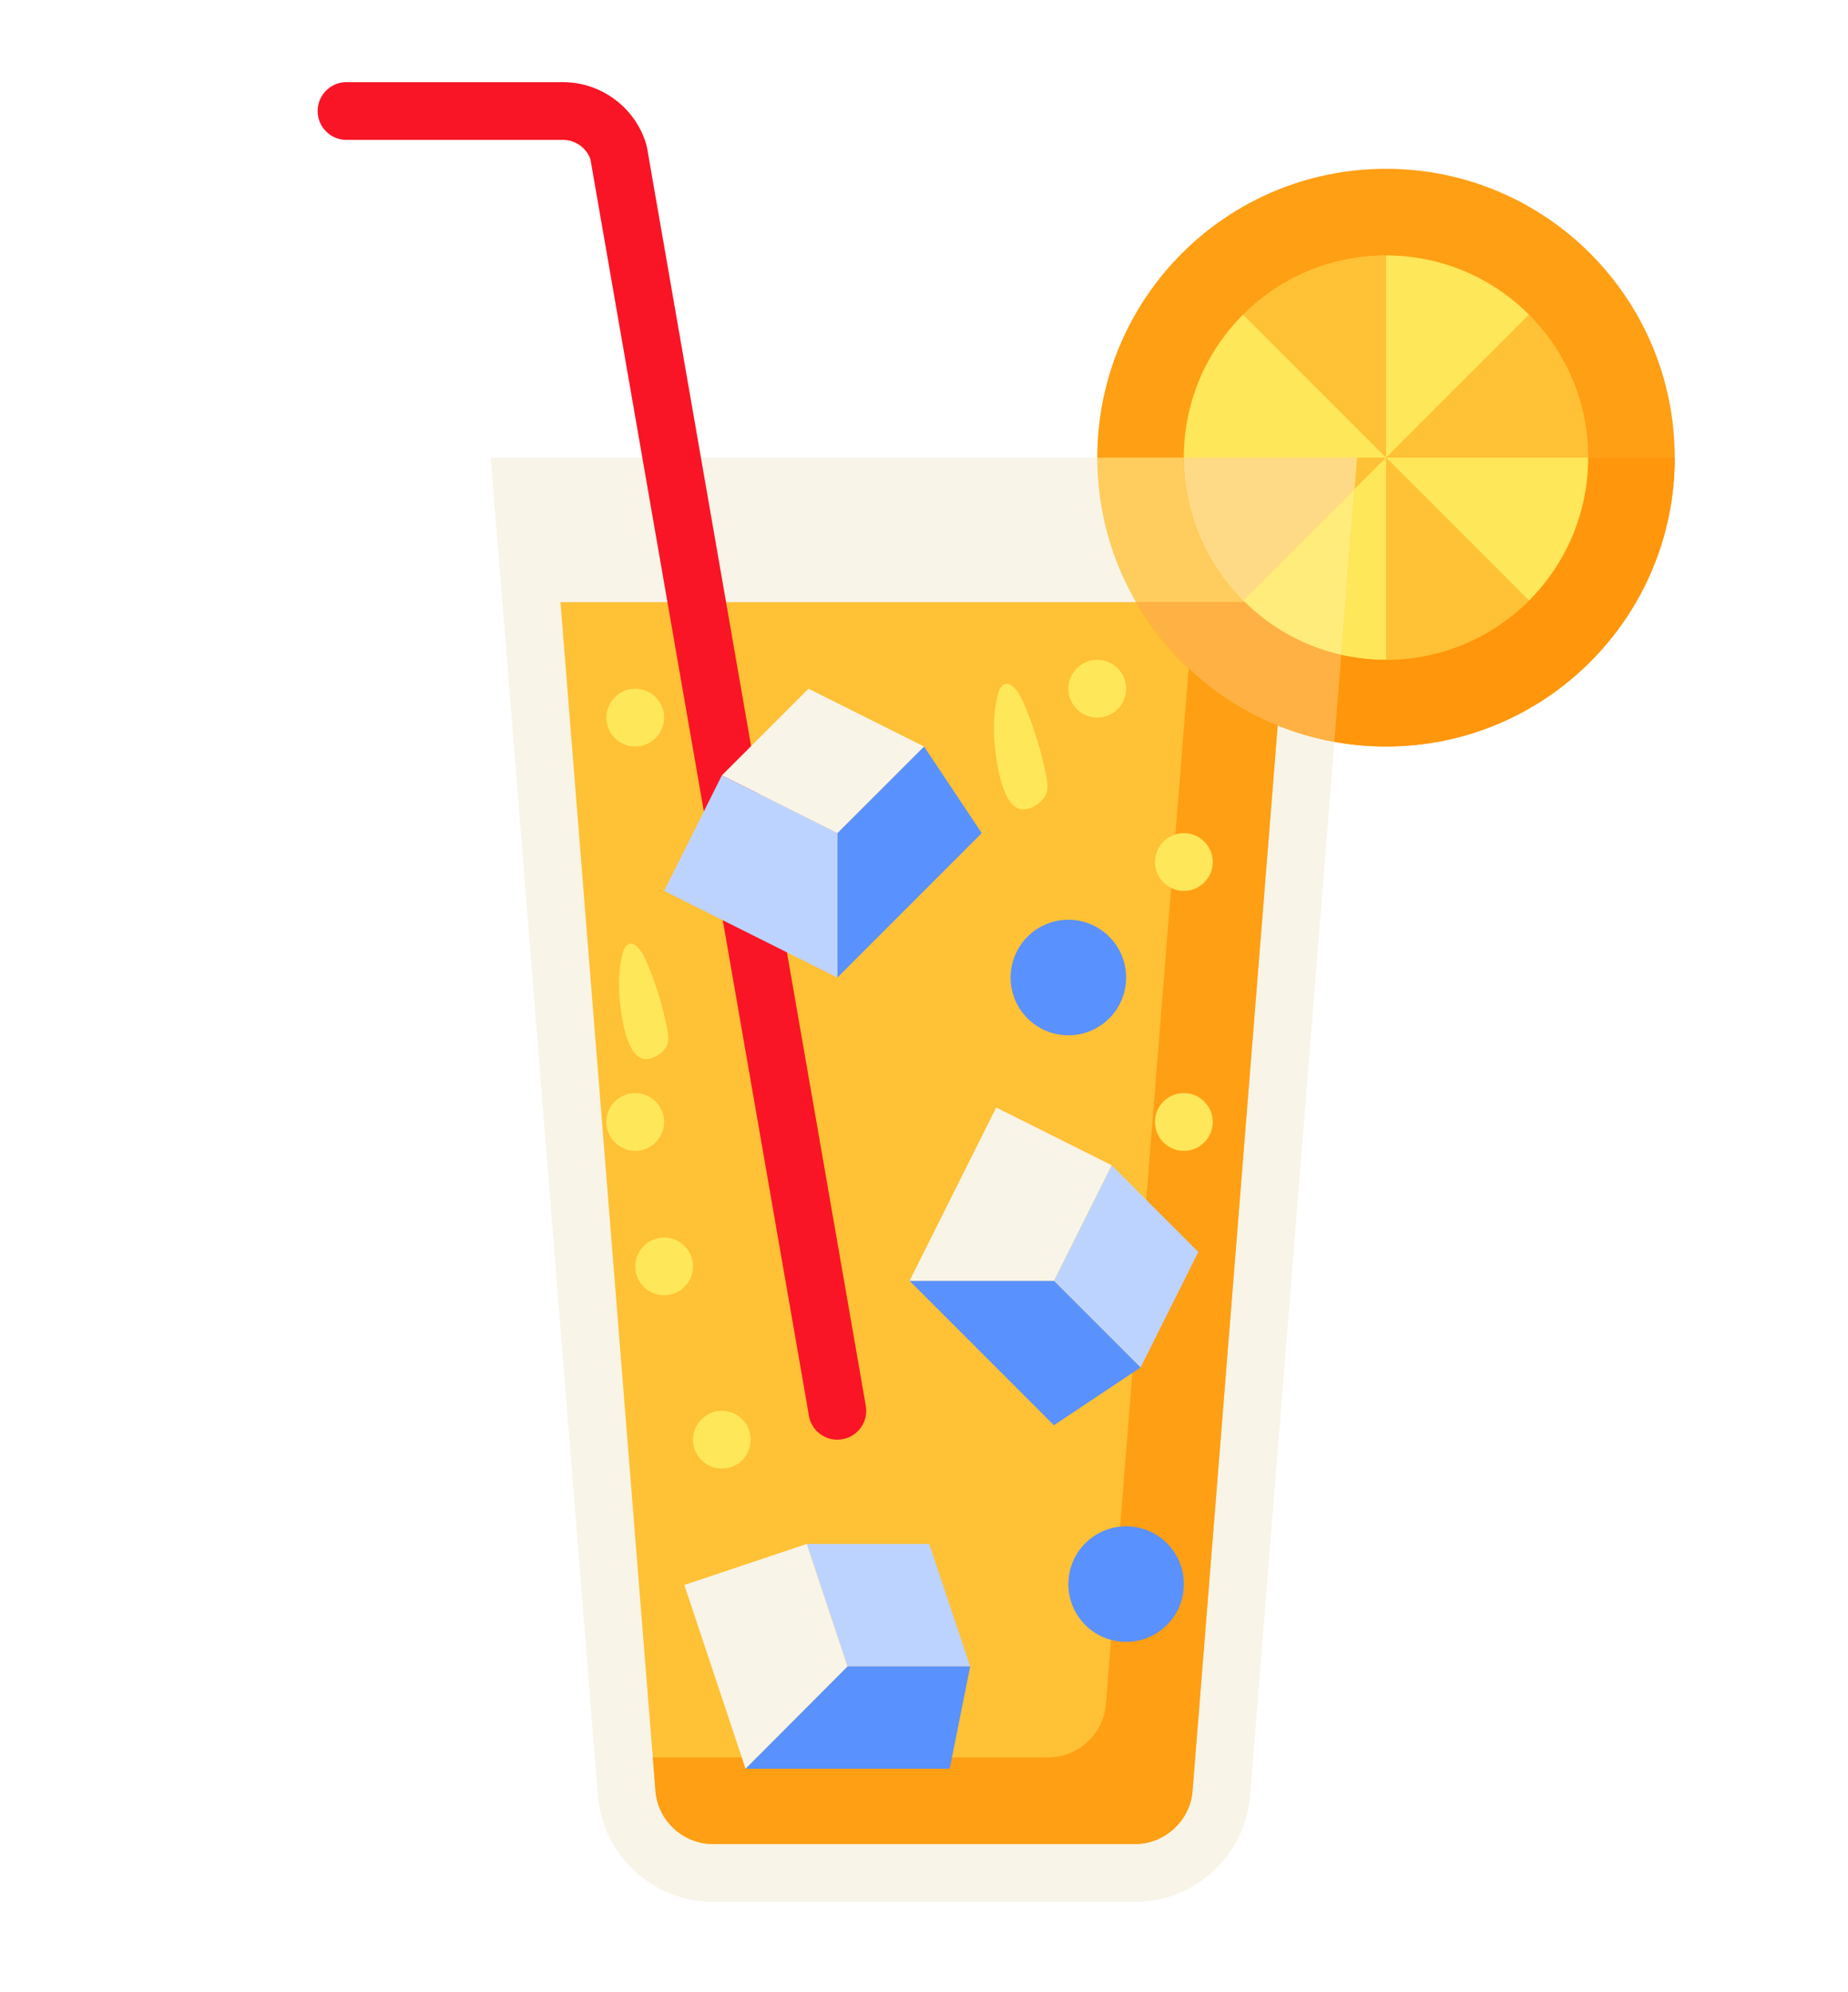 <svg width="90" height="97" viewBox="0 0 90 97" fill="none" xmlns="http://www.w3.org/2000/svg">
<g filter="url(#filter0_d_592_377)">
<path d="M66.094 18.281L60.882 83.417C60.649 86.341 58.209 88.594 55.276 88.594H34.724C31.793 88.594 29.351 86.341 29.118 83.417L23.906 18.281H66.094Z" fill="#F8F4E8"/>
<path d="M62.705 25.312L58.078 83.194C57.966 84.642 56.728 85.781 55.28 85.781H34.72C33.272 85.781 32.034 84.642 31.922 83.194L27.295 25.312H62.705Z" fill="#FFC135"/>
<path d="M62.705 25.312L58.078 83.194C57.966 84.642 56.728 85.781 55.28 85.781H34.72C33.272 85.781 32.034 84.642 31.922 83.194L31.795 81.562H51.061C52.509 81.562 53.747 80.423 53.859 78.975L58.148 25.312H62.705Z" fill="#FF9F14"/>
<path d="M67.5 32.344C75.266 32.344 81.562 26.048 81.562 18.281C81.562 10.515 75.266 4.219 67.5 4.219C59.733 4.219 53.438 10.515 53.438 18.281C53.438 26.048 59.733 32.344 67.5 32.344Z" fill="#FF9F14"/>
<path d="M67.5 28.125C72.937 28.125 77.344 23.718 77.344 18.281C77.344 12.845 72.937 8.438 67.5 8.438C62.063 8.438 57.656 12.845 57.656 18.281C57.656 23.718 62.063 28.125 67.5 28.125Z" fill="#FFC135"/>
<path d="M67.5 18.281L65.967 19.814L66.094 18.281H67.5Z" fill="#FFC135"/>
<path d="M67.5 18.281V28.125C66.755 28.125 66.023 28.041 65.32 27.886L65.531 25.312L65.967 19.814L67.5 18.281Z" fill="#FFE75A"/>
<path d="M77.344 18.281H81.562C81.562 26.044 75.263 32.344 67.5 32.344C66.642 32.344 65.798 32.259 64.983 32.119L65.32 27.886C66.023 28.041 66.755 28.125 67.5 28.125C70.214 28.125 72.675 27.028 74.461 25.242C76.247 23.456 77.344 20.995 77.344 18.281Z" fill="#FF960B"/>
<path d="M74.461 11.32C76.247 13.106 77.344 15.567 77.344 18.281H67.5L74.461 11.32Z" fill="#FFC135"/>
<path d="M67.5 18.281H77.344C77.344 20.995 76.247 23.456 74.461 25.242L67.5 18.281ZM74.461 11.32L67.5 18.281V8.438C70.214 8.438 72.675 9.534 74.461 11.32Z" fill="#FFE75A"/>
<path d="M67.5 18.281L74.461 25.242C72.675 27.028 70.214 28.125 67.5 28.125V18.281ZM67.5 8.438V18.281L60.539 11.32C62.325 9.534 64.786 8.438 67.5 8.438Z" fill="#FFC135"/>
<path d="M67.5 18.281H66.094H57.656C57.656 15.567 58.753 13.106 60.539 11.32L67.5 18.281Z" fill="#FFE75A"/>
<path d="M66.094 18.281L65.967 19.814L60.539 25.242C58.753 23.456 57.656 20.995 57.656 18.281H66.094Z" fill="#FFDA86"/>
<path d="M65.967 19.814L65.531 25.312H60.623C60.595 25.298 60.567 25.27 60.539 25.242L65.967 19.814ZM65.531 25.312L65.32 27.886C63.52 27.478 61.903 26.578 60.623 25.312H65.531Z" fill="#FFEC7B"/>
<path d="M65.32 27.886L64.983 32.119C60.849 31.373 57.347 28.814 55.322 25.312H60.623C61.903 26.578 63.52 27.478 65.32 27.886Z" fill="#FFB243"/>
<path d="M60.623 25.312H55.322C54.127 23.245 53.438 20.841 53.438 18.281H57.656C57.656 20.995 58.753 23.456 60.539 25.242C60.567 25.27 60.595 25.298 60.623 25.312Z" fill="#FFCD5D"/>
<path d="M58.359 56.953L55.547 62.578L51.328 58.359L54.141 52.734L58.359 56.953Z" fill="#BDD3FF"/>
<path d="M54.844 75.938C56.397 75.938 57.656 74.678 57.656 73.125C57.656 71.572 56.397 70.312 54.844 70.312C53.29 70.312 52.031 71.572 52.031 73.125C52.031 74.678 53.29 75.938 54.844 75.938Z" fill="#5991FF"/>
<path d="M55.547 62.578L51.328 65.391L44.297 58.359H51.328L55.547 62.578Z" fill="#5991FF"/>
<path d="M55.322 25.312H33.933L32.709 18.281H53.438C53.438 20.841 54.127 23.245 55.322 25.312Z" fill="#F8F4E8"/>
<path d="M52.031 46.406C53.585 46.406 54.844 45.147 54.844 43.594C54.844 42.04 53.585 40.781 52.031 40.781C50.478 40.781 49.219 42.04 49.219 43.594C49.219 45.147 50.478 46.406 52.031 46.406Z" fill="#5991FF"/>
<path d="M54.141 52.734L51.328 58.359H44.297L48.516 49.922L54.141 52.734Z" fill="#F8F4E8"/>
<path d="M45.253 71.17L47.25 77.133H41.273L39.291 71.17H45.253Z" fill="#BDD3FF"/>
<path d="M47.25 77.133L46.252 82.111H36.309L41.273 77.133H47.25Z" fill="#5991FF"/>
<path d="M39.291 71.17L41.273 77.133L36.309 82.111L33.328 73.167L39.291 71.17Z" fill="#F8F4E8"/>
<path d="M32.709 18.281L33.933 25.312H24.469L23.906 18.281H32.709Z" fill="#F8F4E8"/>
<path d="M30.184 44.712C30.254 45.392 30.473 47.287 31.285 47.544C31.716 47.68 32.366 47.244 32.503 46.838C32.572 46.631 32.545 46.406 32.508 46.193C32.307 45.027 31.911 43.813 31.448 42.725C31.321 42.429 30.848 41.61 30.464 42.093C30.389 42.188 30.352 42.307 30.322 42.424C30.142 43.113 30.102 43.916 30.184 44.712ZM48.447 32.303C48.523 33.044 48.763 35.104 49.645 35.383C50.114 35.532 50.822 35.058 50.968 34.615C51.043 34.39 51.014 34.145 50.974 33.913C50.754 32.645 50.324 31.326 49.819 30.142C49.683 29.82 49.165 28.928 48.749 29.454C48.667 29.557 48.628 29.686 48.594 29.813C48.4 30.564 48.358 31.438 48.447 32.303Z" fill="#FFE75A"/>
<path d="M53.438 30.938C54.214 30.938 54.844 30.308 54.844 29.531C54.844 28.755 54.214 28.125 53.438 28.125C52.661 28.125 52.031 28.755 52.031 29.531C52.031 30.308 52.661 30.938 53.438 30.938Z" fill="#FFE75A"/>
<path d="M30.938 32.344C31.714 32.344 32.344 31.714 32.344 30.938C32.344 30.161 31.714 29.531 30.938 29.531C30.161 29.531 29.531 30.161 29.531 30.938C29.531 31.714 30.161 32.344 30.938 32.344Z" fill="#FFE75A"/>
<path d="M35.156 67.5C35.933 67.5 36.562 66.87 36.562 66.094C36.562 65.317 35.933 64.688 35.156 64.688C34.38 64.688 33.75 65.317 33.75 66.094C33.75 66.87 34.38 67.5 35.156 67.5Z" fill="#FFE75A"/>
<path d="M30.938 52.031C31.714 52.031 32.344 51.402 32.344 50.625C32.344 49.848 31.714 49.219 30.938 49.219C30.161 49.219 29.531 49.848 29.531 50.625C29.531 51.402 30.161 52.031 30.938 52.031Z" fill="#FFE75A"/>
<path d="M57.656 52.031C58.433 52.031 59.062 51.402 59.062 50.625C59.062 49.848 58.433 49.219 57.656 49.219C56.88 49.219 56.25 49.848 56.25 50.625C56.25 51.402 56.88 52.031 57.656 52.031Z" fill="#FFE75A"/>
<path d="M57.656 39.375C58.433 39.375 59.062 38.745 59.062 37.969C59.062 37.192 58.433 36.562 57.656 36.562C56.88 36.562 56.25 37.192 56.25 37.969C56.25 38.745 56.88 39.375 57.656 39.375Z" fill="#FFE75A"/>
<path d="M32.344 59.062C33.12 59.062 33.75 58.433 33.75 57.656C33.75 56.88 33.12 56.25 32.344 56.25C31.567 56.25 30.938 56.88 30.938 57.656C30.938 58.433 31.567 59.062 32.344 59.062Z" fill="#FFE75A"/>
<path d="M40.78 66.094C40.108 66.094 39.514 65.611 39.396 64.928L28.756 3.759C28.561 3.198 28.024 2.812 27.426 2.812H16.875C16.099 2.812 15.469 2.184 15.469 1.406C15.469 0.629 16.099 0 16.875 0H27.426C29.284 0 30.949 1.246 31.473 3.028C31.489 3.078 31.5 3.13 31.51 3.184L42.166 64.446C42.3 65.211 41.787 65.939 41.022 66.071C40.94 66.087 40.86 66.094 40.78 66.094Z" fill="#F91525"/>
<path d="M45 32.344L47.812 36.562L40.781 43.594V36.562L45 32.344Z" fill="#5991FF"/>
<path d="M45 32.344L40.781 36.562L35.156 33.75L35.367 33.539L39.375 29.531L45 32.344Z" fill="#F8F4E8"/>
<path d="M40.781 36.562V43.594L36.759 41.583L32.344 39.375L35.156 33.75L40.781 36.562Z" fill="#BDD3FF"/>
</g>
<defs>
<filter id="filter0_d_592_377" x="-4" y="0" width="98" height="98" filterUnits="userSpaceOnUse" color-interpolation-filters="sRGB">
<feFlood flood-opacity="0" result="BackgroundImageFix"/>
<feColorMatrix in="SourceAlpha" type="matrix" values="0 0 0 0 0 0 0 0 0 0 0 0 0 0 0 0 0 0 127 0" result="hardAlpha"/>
<feOffset dy="4"/>
<feGaussianBlur stdDeviation="2"/>
<feComposite in2="hardAlpha" operator="out"/>
<feColorMatrix type="matrix" values="0 0 0 0 0 0 0 0 0 0 0 0 0 0 0 0 0 0 0.25 0"/>
<feBlend mode="normal" in2="BackgroundImageFix" result="effect1_dropShadow_592_377"/>
<feBlend mode="normal" in="SourceGraphic" in2="effect1_dropShadow_592_377" result="shape"/>
</filter>
</defs>
</svg>

